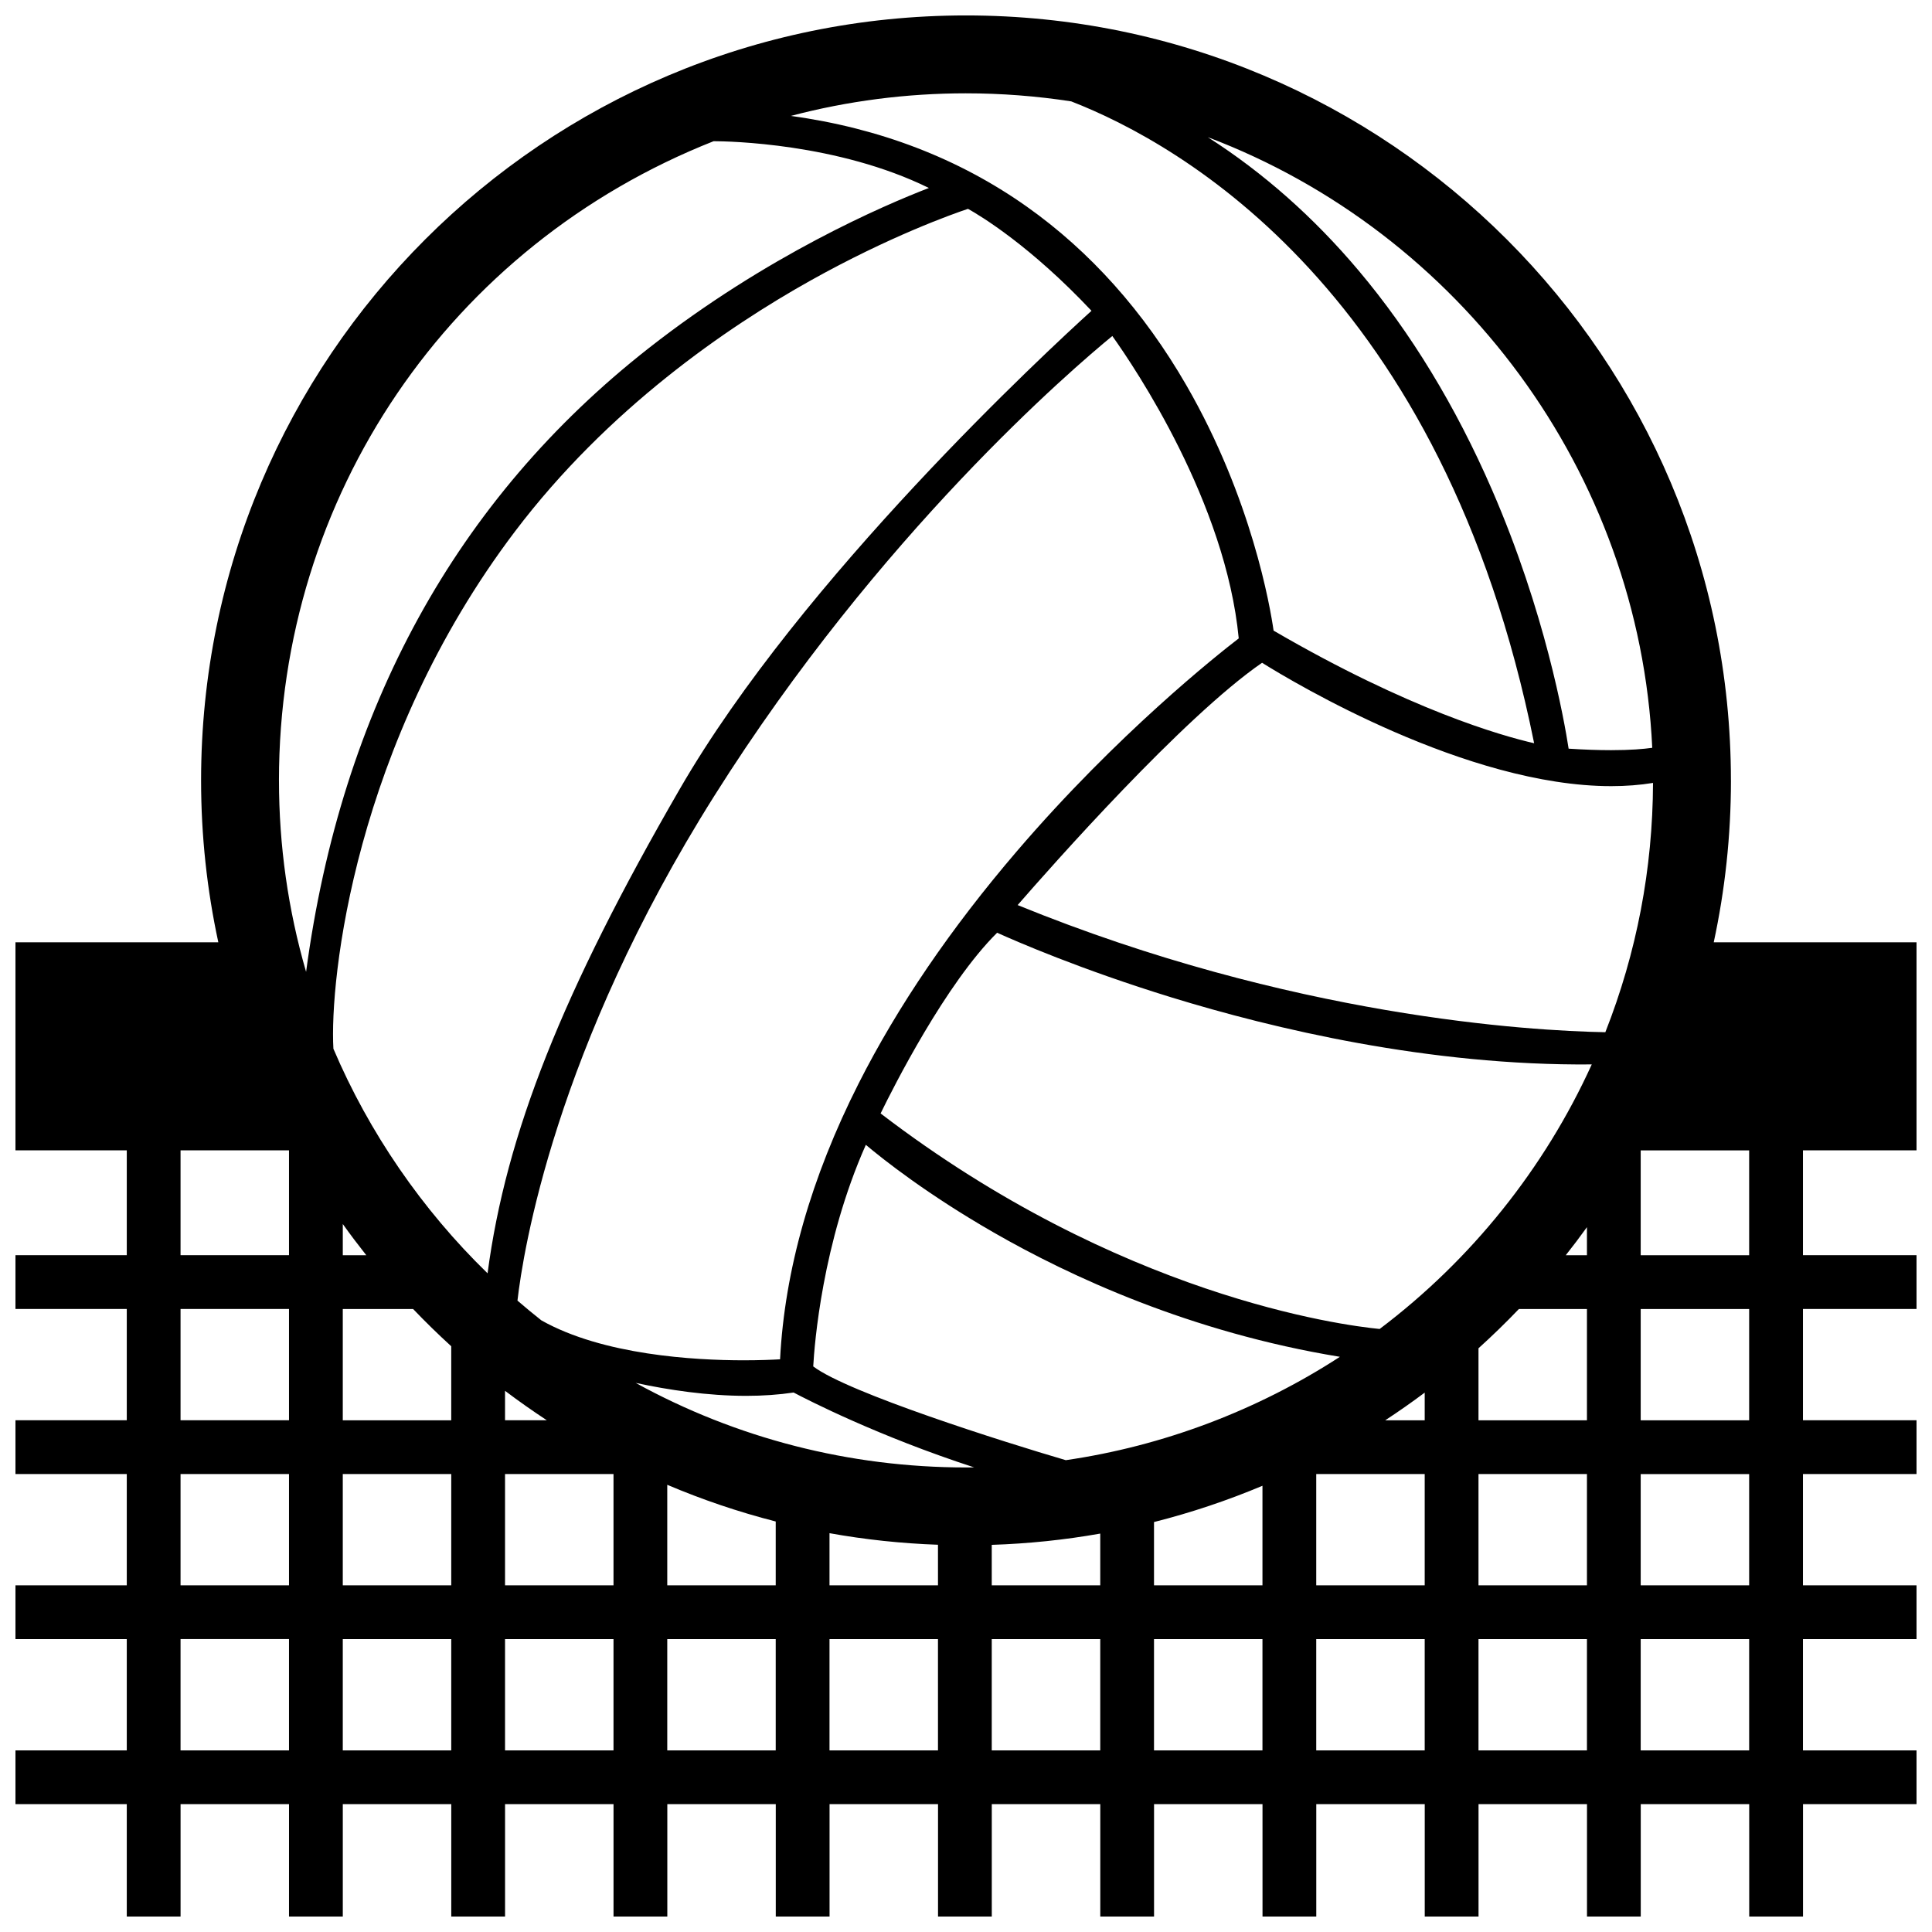 <?xml version="1.0" encoding="UTF-8"?>
<!-- Uploaded to: SVG Repo, www.svgrepo.com, Generator: SVG Repo Mixer Tools -->
<svg width="800px" height="800px" version="1.1" viewBox="144 144 512 512" xmlns="http://www.w3.org/2000/svg">
 <defs>
  <clipPath id="a">
   <path d="m148.09 148.09h503.81v503.81h-503.81z"/>
  </clipPath>
 </defs>
 <g clip-path="url(#a)">
  <path d="m602.71 350.81c0-111.96-90.75-202.72-202.71-202.72-111.96 0-202.71 90.762-202.71 202.72 0 14.723 1.582 29.078 4.57 42.914h-53.762v55.125h29.5v27.789l-29.5 0.004v14.246h29.5v29.492h-29.5v14.254h29.5v29.488h-29.5v14.254h29.5v29.492h-29.5v14.246h29.5v29.785h14.254v-29.785h28.742l-0.004 29.785h14.254v-29.785h28.746v29.785h14.254v-29.785h28.746v29.785h14.254v-29.785h28.742v29.785h14.254v-29.785h28.746v29.785h14.246v-29.785h28.754v29.785h14.246v-29.785h28.742l0.004 29.785h14.246v-29.785h28.746v29.785h14.254v-29.785h28.742v29.785h14.246v-29.785h28.742l0.004 29.785h14.254v-29.785h30.094v-14.246h-30.109v-29.492h30.109v-14.254h-30.109v-29.488h30.109v-14.254h-30.109v-29.492h30.109v-14.246h-30.109v-27.789l30.109-0.004v-55.125h-53.754c2.981-13.836 4.562-28.188 4.562-42.914zm-20.848-8.637c-2.316 0.332-5.809 0.629-10.922 0.629-3.387 0-7.164-0.133-11.238-0.398-1.164-7.551-6.231-36.219-20.312-68.613-9.613-22.129-21.504-41.664-35.328-58.07-11.922-14.152-25.305-25.98-39.98-35.363 66.762 25.254 114.35 88.801 117.78 161.82zm-181.86-173.44c9.316 0 18.691 0.719 27.879 2.133 29.18 11.359 98.547 50.48 122.68 170.1-8.531-1.953-33.043-8.867-69.047-29.844-0.887-6.188-5.773-34.984-23.121-65.027-11.281-19.547-25.523-35.484-42.316-47.359-18.008-12.734-38.984-20.793-62.492-24.016 15.09-3.977 30.66-5.988 46.414-5.988zm-112.53 325.18c-2.121-1.676-4.254-3.441-6.34-5.238 1.48-12.914 9.91-66.684 52.156-133.74 43.77-69.484 95.074-113.35 105.49-121.89 6.137 8.602 30.047 44.148 33.5 80.137-5.566 4.281-32.148 25.301-58.754 56.348-17.516 20.434-31.645 41.16-41.988 61.621-12.602 24.914-19.598 49.488-20.812 73.082-2.023 0.117-5.438 0.262-9.703 0.262-13.023-0.008-37.234-1.383-53.547-10.582zm1.441 26.473h-11.074v-7.805c3.598 2.719 7.289 5.312 11.074 7.805zm-68.324 87.48h-28.742v-29.492h28.742zm0-43.746h-28.742v-29.488h28.742zm0-43.734h-28.742v-29.492h28.742zm0-43.746h-28.742v-27.789h28.742zm-2.664-125.83c0-75.293 45.195-141.73 115.19-169.39 3.949 0.012 32.883 0.5 57.047 12.395-11.875 4.578-42.969 17.906-74.316 42.508-50.914 39.941-81.406 95.496-90.73 165.23-4.773-16.449-7.188-33.473-7.188-50.746zm45.66 257.06h-28.746v-29.492h28.746zm0-43.746h-28.746v-29.488h28.746zm0-43.734h-28.746v-29.492h18.637c3.254 3.406 6.625 6.699 10.105 9.871v19.621zm-28.742-43.746v-8.266c2.004 2.812 4.086 5.562 6.227 8.266zm38.371 4.801c-17.371-16.879-31.441-37.363-40.859-59.52-1.043-18.188 5.527-80.824 48.117-137.08 24.621-32.52 56.18-54.109 78.316-66.492 20.988-11.738 37.707-17.66 41.746-19.008 3.359 1.879 16.52 9.809 32.723 27.02-11.652 10.566-76.797 70.852-109.09 126.7-31.09 53.762-46.086 91.441-50.957 128.38zm33.371 126.43h-28.746v-29.492h28.746zm0-43.746h-28.746v-29.488h28.746zm42.988 43.746h-28.742v-29.492h28.742zm0-43.746h-28.742v-26.641c9.25 3.926 18.852 7.188 28.742 9.723zm42.996 43.746h-28.742v-29.492h28.746l0.004 29.492zm0-43.746h-28.742v-13.82c9.375 1.688 18.973 2.719 28.746 3.066l0.004 10.754zm7.434-31.238c-30.848 0-60.809-7.703-87.543-22.406 8.672 1.859 19.02 3.43 29.285 3.43 4.449 0 8.672-0.301 12.57-0.883 3.82 2.016 22.414 11.562 47.848 19.844-0.727 0.012-1.441 0.016-2.16 0.016zm35.574 74.984h-28.754v-29.492h28.754zm0-43.746h-28.754v-10.727c9.773-0.316 19.375-1.324 28.754-2.988zm42.988 43.746h-28.742v-29.492h28.742zm0-43.746h-28.742v-16.773c9.891-2.5 19.492-5.723 28.742-9.613zm-52.113-33.168c-16.324-4.781-57.727-17.852-66.938-24.848 0.316-5.769 2.383-32.707 13.941-58.723 4.762 4.004 16.375 13.176 33.91 23.25 20.191 11.602 52.141 26.445 91.719 32.93-21.879 14.207-46.859 23.645-72.633 27.391zm95.109 76.914h-28.746v-29.492h28.746zm0-43.746h-28.746v-29.488h28.746zm0-43.734h-10.465c3.566-2.344 7.059-4.781 10.465-7.336zm42.996 87.48h-28.742v-29.492h28.742zm0-43.746h-28.742v-29.488h28.742zm0-43.734h-28.742v-19.086c3.691-3.336 7.269-6.812 10.711-10.41h18.031zm0-43.746h-5.617c1.93-2.43 3.797-4.914 5.617-7.441zm-54.938 19.543c-10.078-0.984-68.98-8.68-132.25-57.121 3.445-7.074 17.23-34.375 30.879-47.887 4.992 2.258 22.164 9.738 46.164 17.125 26.902 8.277 68.316 18.172 111.42 17.773-12.547 27.59-31.914 51.758-56.207 70.109zm59.816-78.645c-20.152-0.371-83.199-4.098-155.75-33.695 8.941-10.281 43.871-49.812 64.773-64.211 8.496 5.301 54.238 32.695 92.555 32.695 3.871 0 7.57-0.289 11.055-0.855-0.082 22.789-4.332 45-12.637 66.066zm38.109 190.33h-28.742v-29.492h28.742zm0-43.746h-28.742v-29.488h28.742zm0-43.734h-28.742v-29.492h28.742zm0-71.539v27.789l-28.742 0.004v-27.789z"/>
 </g>
</svg>